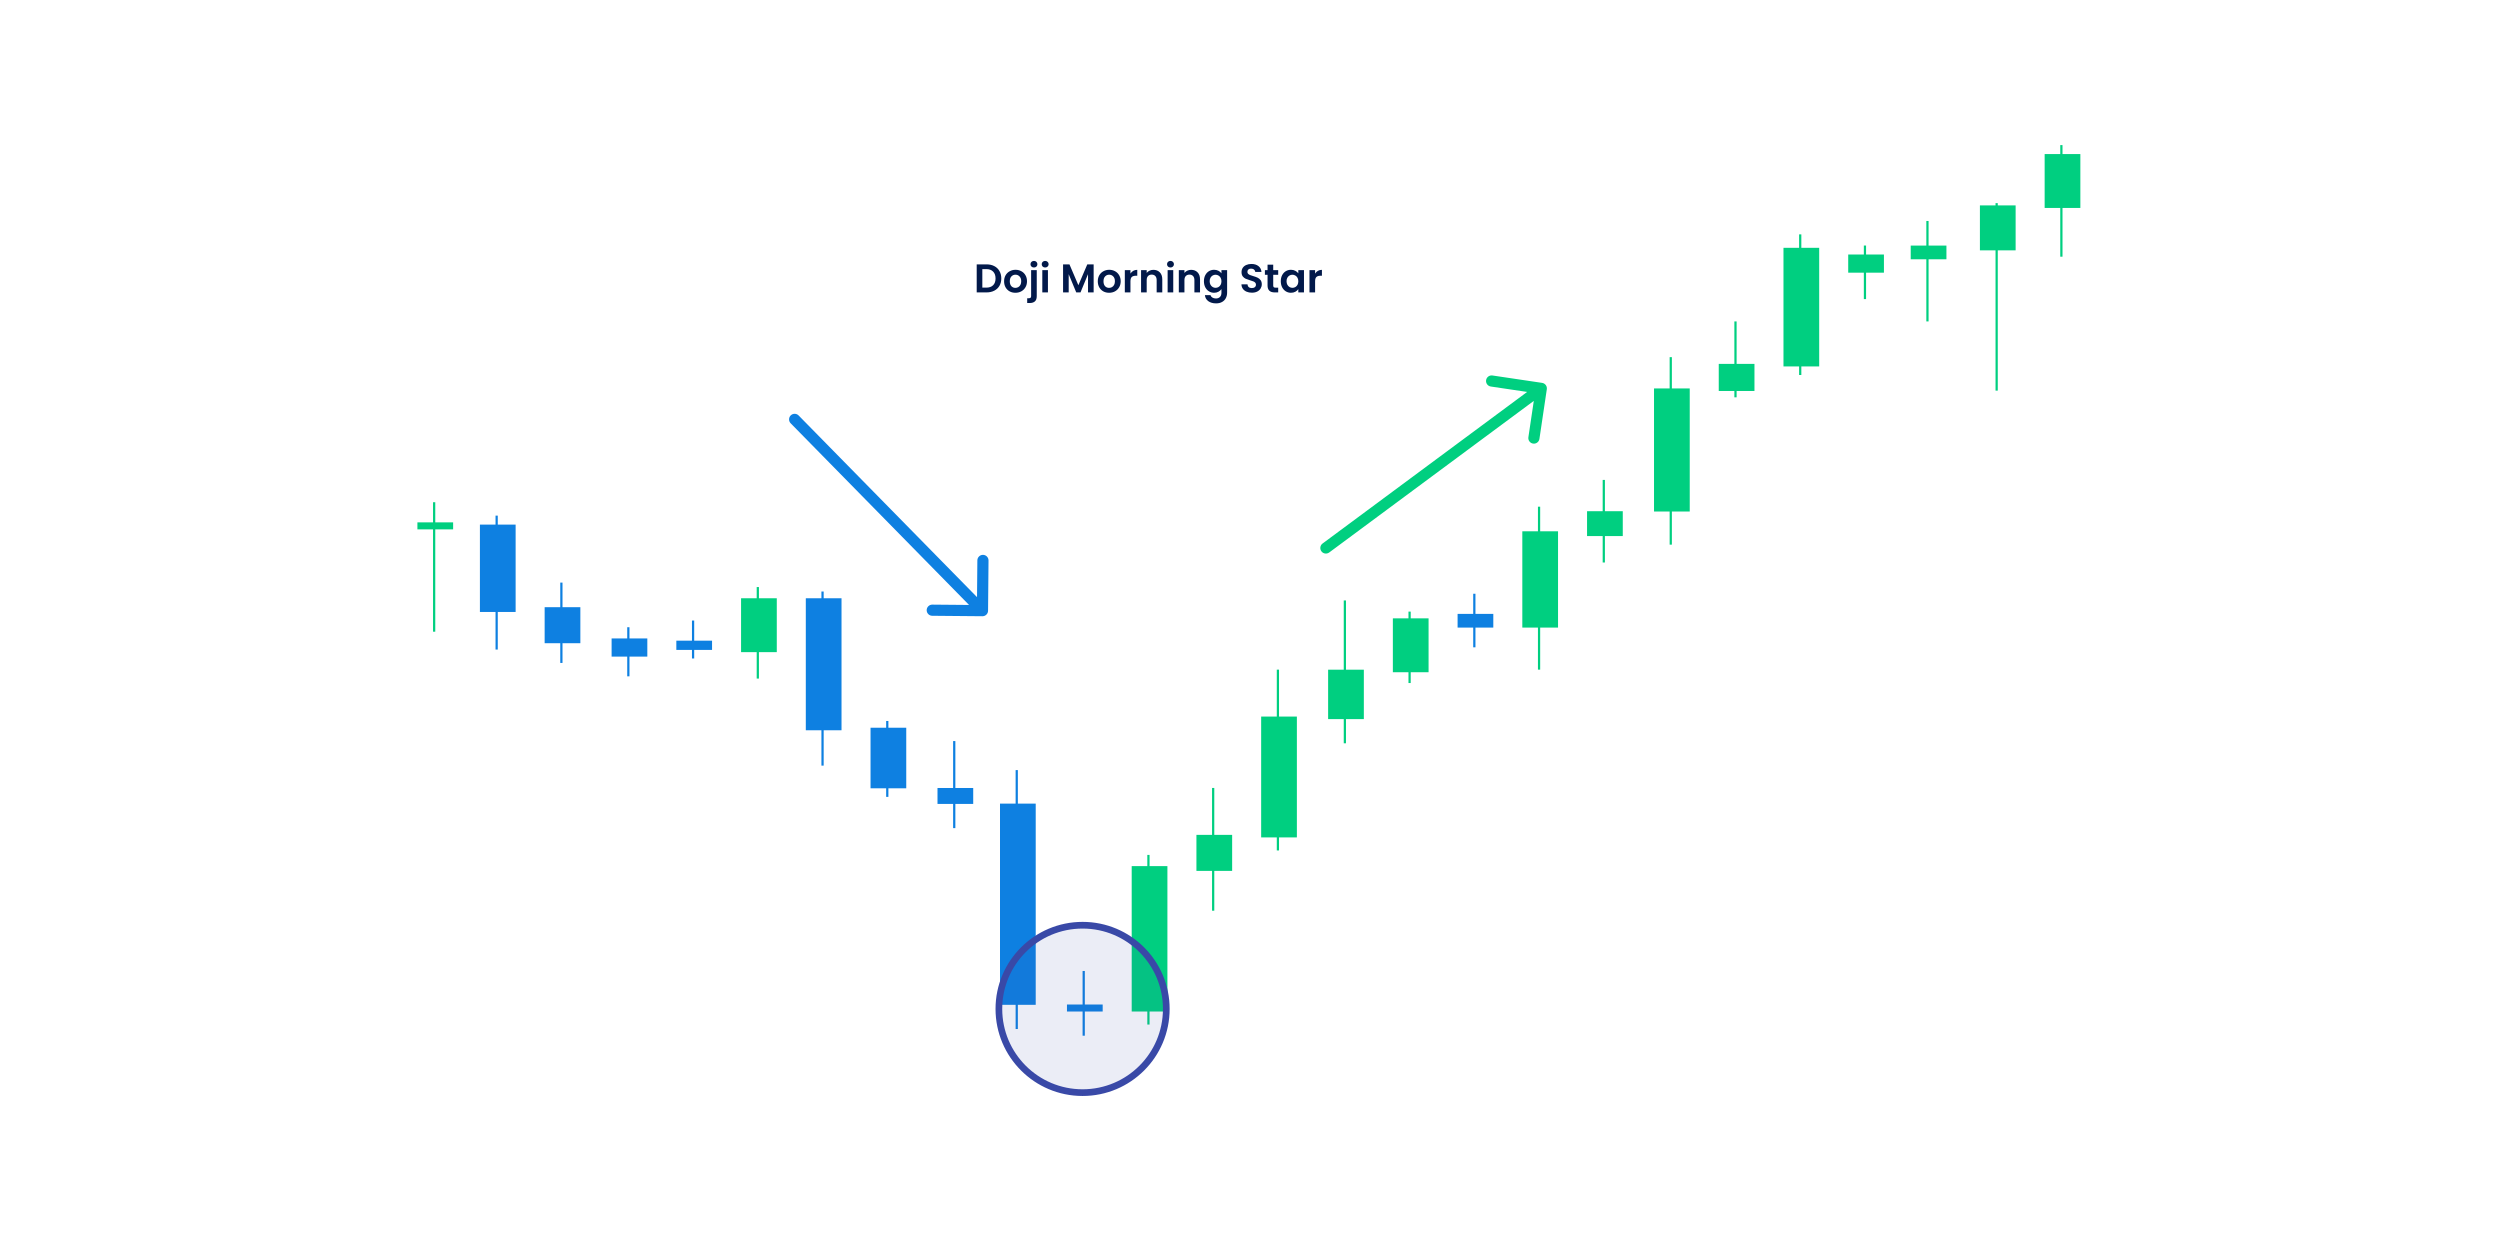 <svg width="1120" height="557" viewBox="0 0 1120 557" fill="none" xmlns="http://www.w3.org/2000/svg">
<rect width="1120" height="557" fill="white"/>
<rect x="187" y="234.021" width="16" height="3.138" fill="#00CF80"/>
<rect x="194" y="225" width="1" height="58" fill="#00CF80"/>
<rect x="215" y="235.021" width="16" height="39.138" fill="#0E80E1"/>
<rect x="222" y="231" width="1" height="60" fill="#0E80E1"/>
<rect x="244" y="272.021" width="16" height="16.138" fill="#0E80E1"/>
<rect x="251" y="261" width="1" height="36" fill="#0E80E1"/>
<rect x="332" y="268.021" width="16" height="24.138" fill="#00CF80"/>
<rect x="339" y="263" width="1" height="41" fill="#00CF80"/>
<rect x="507" y="388.021" width="16" height="65.138" fill="#00CF80"/>
<rect x="514" y="383" width="1" height="76" fill="#00CF80"/>
<rect x="274" y="286.021" width="16" height="8.138" fill="#0E80E1"/>
<rect x="281" y="281" width="1" height="22" fill="#0E80E1"/>
<rect x="361" y="268.021" width="16" height="59.138" fill="#0E80E1"/>
<rect x="368" y="265" width="1" height="78" fill="#0E80E1"/>
<rect x="390" y="326.021" width="16" height="27.138" fill="#0E80E1"/>
<rect x="397" y="323" width="1" height="34" fill="#0E80E1"/>
<rect x="448" y="360.021" width="16" height="90.138" fill="#0E80E1"/>
<rect x="455" y="345" width="1" height="116" fill="#0E80E1"/>
<rect x="420" y="353.021" width="16" height="7.138" fill="#0E80E1"/>
<rect x="427" y="332" width="1" height="39" fill="#0E80E1"/>
<rect x="536" y="374.021" width="16" height="16.138" fill="#00CF80"/>
<rect x="543" y="353" width="1" height="55" fill="#00CF80"/>
<rect x="595" y="300.021" width="16" height="22.138" fill="#00CF80"/>
<rect x="602" y="269" width="1" height="64" fill="#00CF80"/>
<rect x="624" y="277.021" width="16" height="24.138" fill="#00CF80"/>
<rect x="631" y="274" width="1" height="32" fill="#00CF80"/>
<rect x="682" y="238.021" width="16" height="43.138" fill="#00CF80"/>
<rect x="689" y="227" width="1" height="73" fill="#00CF80"/>
<rect x="711" y="229.021" width="16" height="11.138" fill="#00CF80"/>
<rect x="718" y="215" width="1" height="37" fill="#00CF80"/>
<rect x="799" y="111.021" width="16" height="53.138" fill="#00CF80"/>
<rect x="806" y="105" width="1" height="63" fill="#00CF80"/>
<rect x="770" y="163.021" width="16" height="12.138" fill="#00CF80"/>
<rect x="777" y="144" width="1" height="34" fill="#00CF80"/>
<rect x="828" y="114.021" width="16" height="8.138" fill="#00CF80"/>
<rect x="835" y="110" width="1" height="24" fill="#00CF80"/>
<rect x="916" y="69.021" width="16" height="24.138" fill="#00CF80"/>
<rect x="923" y="65" width="1" height="50" fill="#00CF80"/>
<rect x="887" y="92.021" width="16" height="20.138" fill="#00CF80"/>
<rect x="894" y="91" width="1" height="84" fill="#00CF80"/>
<rect x="856" y="110.021" width="16" height="6.138" fill="#00CF80"/>
<rect x="863" y="99" width="1" height="45" fill="#00CF80"/>
<rect x="741" y="174.021" width="16" height="55.138" fill="#00CF80"/>
<rect x="748" y="160" width="1" height="84" fill="#00CF80"/>
<rect x="653" y="275.021" width="16" height="6.138" fill="#0E80E1"/>
<rect x="660" y="266" width="1" height="24" fill="#0E80E1"/>
<rect x="565" y="321.021" width="16" height="54.138" fill="#00CF80"/>
<rect x="572" y="300" width="1" height="81" fill="#00CF80"/>
<rect x="478" y="450.021" width="16" height="3.138" fill="#0E80E1"/>
<rect x="485" y="435" width="1" height="29" fill="#0E80E1"/>
<rect x="303" y="287.021" width="16" height="4.138" fill="#0E80E1"/>
<rect x="310" y="278" width="1" height="17" fill="#0E80E1"/>
<path d="M592.512 243.491C591.402 244.313 591.169 245.879 591.991 246.988C592.813 248.098 594.379 248.331 595.488 247.509L592.512 243.491ZM692.973 174.368C693.176 173.002 692.234 171.73 690.868 171.527L668.613 168.215C667.247 168.012 665.976 168.955 665.772 170.32C665.569 171.686 666.511 172.958 667.877 173.161L687.659 176.105L684.715 195.887C684.512 197.253 685.455 198.524 686.82 198.728C688.186 198.931 689.458 197.989 689.661 196.623L692.973 174.368ZM595.488 247.509L691.988 176.009L689.012 171.991L592.512 243.491L595.488 247.509Z" fill="#00CF80"/>
<path d="M357.784 186.131C356.816 185.146 355.233 185.132 354.248 186.099C353.263 187.067 353.249 188.65 354.216 189.635L357.784 186.131ZM440.129 276.074C441.51 276.086 442.639 274.977 442.652 273.596L442.856 251.097C442.868 249.717 441.759 248.587 440.379 248.575C438.998 248.562 437.868 249.671 437.856 251.052L437.675 271.051L417.676 270.87C416.295 270.858 415.166 271.967 415.153 273.347C415.141 274.728 416.25 275.857 417.63 275.87L440.129 276.074ZM354.216 189.635L438.368 275.325L441.936 271.822L357.784 186.131L354.216 189.635Z" fill="#0E80E1"/>
<path d="M441.955 118.436C443.275 118.436 444.433 118.694 445.429 119.21C446.437 119.726 447.211 120.464 447.751 121.424C448.303 122.372 448.579 123.476 448.579 124.736C448.579 125.996 448.303 127.1 447.751 128.048C447.211 128.984 446.437 129.71 445.429 130.226C444.433 130.742 443.275 131 441.955 131H437.563V118.436H441.955ZM441.865 128.858C443.185 128.858 444.205 128.498 444.925 127.778C445.645 127.058 446.005 126.044 446.005 124.736C446.005 123.428 445.645 122.408 444.925 121.676C444.205 120.932 443.185 120.56 441.865 120.56H440.083V128.858H441.865ZM454.894 131.162C453.934 131.162 453.07 130.952 452.302 130.532C451.534 130.1 450.928 129.494 450.484 128.714C450.052 127.934 449.836 127.034 449.836 126.014C449.836 124.994 450.058 124.094 450.502 123.314C450.958 122.534 451.576 121.934 452.356 121.514C453.136 121.082 454.006 120.866 454.966 120.866C455.926 120.866 456.796 121.082 457.576 121.514C458.356 121.934 458.968 122.534 459.412 123.314C459.868 124.094 460.096 124.994 460.096 126.014C460.096 127.034 459.862 127.934 459.394 128.714C458.938 129.494 458.314 130.1 457.522 130.532C456.742 130.952 455.866 131.162 454.894 131.162ZM454.894 128.966C455.35 128.966 455.776 128.858 456.172 128.642C456.58 128.414 456.904 128.078 457.144 127.634C457.384 127.19 457.504 126.65 457.504 126.014C457.504 125.066 457.252 124.34 456.748 123.836C456.256 123.32 455.65 123.062 454.93 123.062C454.21 123.062 453.604 123.32 453.112 123.836C452.632 124.34 452.392 125.066 452.392 126.014C452.392 126.962 452.626 127.694 453.094 128.21C453.574 128.714 454.174 128.966 454.894 128.966ZM463.222 119.84C462.766 119.84 462.388 119.702 462.088 119.426C461.8 119.138 461.656 118.784 461.656 118.364C461.656 117.944 461.8 117.596 462.088 117.32C462.388 117.032 462.766 116.888 463.222 116.888C463.666 116.888 464.032 117.032 464.32 117.32C464.608 117.596 464.752 117.944 464.752 118.364C464.752 118.784 464.608 119.138 464.32 119.426C464.032 119.702 463.666 119.84 463.222 119.84ZM464.464 132.638C464.464 133.742 464.188 134.534 463.636 135.014C463.096 135.506 462.316 135.752 461.296 135.752H460.18V133.61H460.9C461.284 133.61 461.554 133.532 461.71 133.376C461.866 133.232 461.944 132.992 461.944 132.656V121.028H464.464V132.638ZM468.232 119.84C467.788 119.84 467.416 119.702 467.116 119.426C466.828 119.138 466.684 118.784 466.684 118.364C466.684 117.944 466.828 117.596 467.116 117.32C467.416 117.032 467.788 116.888 468.232 116.888C468.676 116.888 469.042 117.032 469.33 117.32C469.63 117.596 469.78 117.944 469.78 118.364C469.78 118.784 469.63 119.138 469.33 119.426C469.042 119.702 468.676 119.84 468.232 119.84ZM469.474 121.028V131H466.954V121.028H469.474ZM489.951 118.436V131H487.431V122.828L484.065 131H482.157L478.773 122.828V131H476.253V118.436H479.115L483.111 127.778L487.107 118.436H489.951ZM496.87 131.162C495.91 131.162 495.046 130.952 494.278 130.532C493.51 130.1 492.904 129.494 492.46 128.714C492.028 127.934 491.812 127.034 491.812 126.014C491.812 124.994 492.034 124.094 492.478 123.314C492.934 122.534 493.552 121.934 494.332 121.514C495.112 121.082 495.982 120.866 496.942 120.866C497.902 120.866 498.772 121.082 499.552 121.514C500.332 121.934 500.944 122.534 501.388 123.314C501.844 124.094 502.072 124.994 502.072 126.014C502.072 127.034 501.838 127.934 501.37 128.714C500.914 129.494 500.29 130.1 499.498 130.532C498.718 130.952 497.842 131.162 496.87 131.162ZM496.87 128.966C497.326 128.966 497.752 128.858 498.148 128.642C498.556 128.414 498.88 128.078 499.12 127.634C499.36 127.19 499.48 126.65 499.48 126.014C499.48 125.066 499.228 124.34 498.724 123.836C498.232 123.32 497.626 123.062 496.906 123.062C496.186 123.062 495.58 123.32 495.088 123.836C494.608 124.34 494.368 125.066 494.368 126.014C494.368 126.962 494.602 127.694 495.07 128.21C495.55 128.714 496.15 128.966 496.87 128.966ZM506.441 122.576C506.765 122.048 507.185 121.634 507.701 121.334C508.229 121.034 508.829 120.884 509.501 120.884V123.53H508.835C508.043 123.53 507.443 123.716 507.035 124.088C506.639 124.46 506.441 125.108 506.441 126.032V131H503.921V121.028H506.441V122.576ZM516.724 120.884C517.912 120.884 518.872 121.262 519.604 122.018C520.336 122.762 520.702 123.806 520.702 125.15V131H518.182V125.492C518.182 124.7 517.984 124.094 517.588 123.674C517.192 123.242 516.652 123.026 515.968 123.026C515.272 123.026 514.72 123.242 514.312 123.674C513.916 124.094 513.718 124.7 513.718 125.492V131H511.198V121.028H513.718V122.27C514.054 121.838 514.48 121.502 514.996 121.262C515.524 121.01 516.1 120.884 516.724 120.884ZM524.376 119.84C523.932 119.84 523.56 119.702 523.26 119.426C522.972 119.138 522.828 118.784 522.828 118.364C522.828 117.944 522.972 117.596 523.26 117.32C523.56 117.032 523.932 116.888 524.376 116.888C524.82 116.888 525.186 117.032 525.474 117.32C525.774 117.596 525.924 117.944 525.924 118.364C525.924 118.784 525.774 119.138 525.474 119.426C525.186 119.702 524.82 119.84 524.376 119.84ZM525.618 121.028V131H523.098V121.028H525.618ZM533.634 120.884C534.822 120.884 535.782 121.262 536.514 122.018C537.246 122.762 537.612 123.806 537.612 125.15V131H535.092V125.492C535.092 124.7 534.894 124.094 534.498 123.674C534.102 123.242 533.562 123.026 532.878 123.026C532.182 123.026 531.63 123.242 531.222 123.674C530.826 124.094 530.628 124.7 530.628 125.492V131H528.108V121.028H530.628V122.27C530.964 121.838 531.39 121.502 531.906 121.262C532.434 121.01 533.01 120.884 533.634 120.884ZM543.915 120.866C544.659 120.866 545.313 121.016 545.877 121.316C546.441 121.604 546.885 121.982 547.209 122.45V121.028H549.747V131.072C549.747 131.996 549.561 132.818 549.189 133.538C548.817 134.27 548.259 134.846 547.515 135.266C546.771 135.698 545.871 135.914 544.815 135.914C543.399 135.914 542.235 135.584 541.323 134.924C540.423 134.264 539.913 133.364 539.793 132.224H542.295C542.427 132.68 542.709 133.04 543.141 133.304C543.585 133.58 544.119 133.718 544.743 133.718C545.475 133.718 546.069 133.496 546.525 133.052C546.981 132.62 547.209 131.96 547.209 131.072V129.524C546.885 129.992 546.435 130.382 545.859 130.694C545.295 131.006 544.647 131.162 543.915 131.162C543.075 131.162 542.307 130.946 541.611 130.514C540.915 130.082 540.363 129.476 539.955 128.696C539.559 127.904 539.361 126.998 539.361 125.978C539.361 124.97 539.559 124.076 539.955 123.296C540.363 122.516 540.909 121.916 541.593 121.496C542.289 121.076 543.063 120.866 543.915 120.866ZM547.209 126.014C547.209 125.402 547.089 124.88 546.849 124.448C546.609 124.004 546.285 123.668 545.877 123.44C545.469 123.2 545.031 123.08 544.563 123.08C544.095 123.08 543.663 123.194 543.267 123.422C542.871 123.65 542.547 123.986 542.295 124.43C542.055 124.862 541.935 125.378 541.935 125.978C541.935 126.578 542.055 127.106 542.295 127.562C542.547 128.006 542.871 128.348 543.267 128.588C543.675 128.828 544.107 128.948 544.563 128.948C545.031 128.948 545.469 128.834 545.877 128.606C546.285 128.366 546.609 128.03 546.849 127.598C547.089 127.154 547.209 126.626 547.209 126.014ZM560.835 131.126C559.959 131.126 559.167 130.976 558.459 130.676C557.763 130.376 557.211 129.944 556.803 129.38C556.395 128.816 556.185 128.15 556.173 127.382H558.873C558.909 127.898 559.089 128.306 559.413 128.606C559.749 128.906 560.205 129.056 560.781 129.056C561.369 129.056 561.831 128.918 562.167 128.642C562.503 128.354 562.671 127.982 562.671 127.526C562.671 127.154 562.557 126.848 562.329 126.608C562.101 126.368 561.813 126.182 561.465 126.05C561.129 125.906 560.661 125.75 560.061 125.582C559.245 125.342 558.579 125.108 558.063 124.88C557.559 124.64 557.121 124.286 556.749 123.818C556.389 123.338 556.209 122.702 556.209 121.91C556.209 121.166 556.395 120.518 556.767 119.966C557.139 119.414 557.661 118.994 558.333 118.706C559.005 118.406 559.773 118.256 560.637 118.256C561.933 118.256 562.983 118.574 563.787 119.21C564.603 119.834 565.053 120.71 565.137 121.838H562.365C562.341 121.406 562.155 121.052 561.807 120.776C561.471 120.488 561.021 120.344 560.457 120.344C559.965 120.344 559.569 120.47 559.269 120.722C558.981 120.974 558.837 121.34 558.837 121.82C558.837 122.156 558.945 122.438 559.161 122.666C559.389 122.882 559.665 123.062 559.989 123.206C560.325 123.338 560.793 123.494 561.393 123.674C562.209 123.914 562.875 124.154 563.391 124.394C563.907 124.634 564.351 124.994 564.723 125.474C565.095 125.954 565.281 126.584 565.281 127.364C565.281 128.036 565.107 128.66 564.759 129.236C564.411 129.812 563.901 130.274 563.229 130.622C562.557 130.958 561.759 131.126 560.835 131.126ZM570.4 123.098V127.922C570.4 128.258 570.478 128.504 570.634 128.66C570.802 128.804 571.078 128.876 571.462 128.876H572.632V131H571.048C568.924 131 567.862 129.968 567.862 127.904V123.098H566.674V121.028H567.862V118.562H570.4V121.028H572.632V123.098H570.4ZM573.796 125.978C573.796 124.97 573.994 124.076 574.39 123.296C574.798 122.516 575.344 121.916 576.028 121.496C576.724 121.076 577.498 120.866 578.35 120.866C579.094 120.866 579.742 121.016 580.294 121.316C580.858 121.616 581.308 121.994 581.644 122.45V121.028H584.182V131H581.644V129.542C581.32 130.01 580.87 130.4 580.294 130.712C579.73 131.012 579.076 131.162 578.332 131.162C577.492 131.162 576.724 130.946 576.028 130.514C575.344 130.082 574.798 129.476 574.39 128.696C573.994 127.904 573.796 126.998 573.796 125.978ZM581.644 126.014C581.644 125.402 581.524 124.88 581.284 124.448C581.044 124.004 580.72 123.668 580.312 123.44C579.904 123.2 579.466 123.08 578.998 123.08C578.53 123.08 578.098 123.194 577.702 123.422C577.306 123.65 576.982 123.986 576.73 124.43C576.49 124.862 576.37 125.378 576.37 125.978C576.37 126.578 576.49 127.106 576.73 127.562C576.982 128.006 577.306 128.348 577.702 128.588C578.11 128.828 578.542 128.948 578.998 128.948C579.466 128.948 579.904 128.834 580.312 128.606C580.72 128.366 581.044 128.03 581.284 127.598C581.524 127.154 581.644 126.626 581.644 126.014ZM589.163 122.576C589.487 122.048 589.907 121.634 590.423 121.334C590.951 121.034 591.551 120.884 592.223 120.884V123.53H591.557C590.765 123.53 590.165 123.716 589.757 124.088C589.361 124.46 589.163 125.108 589.163 126.032V131H586.643V121.028H589.163V122.576Z" fill="#02194A"/>
<circle cx="485" cy="452" r="37.5" fill="#3949A7" fill-opacity="0.1" stroke="#3949A7" stroke-width="3"/>
</svg>
